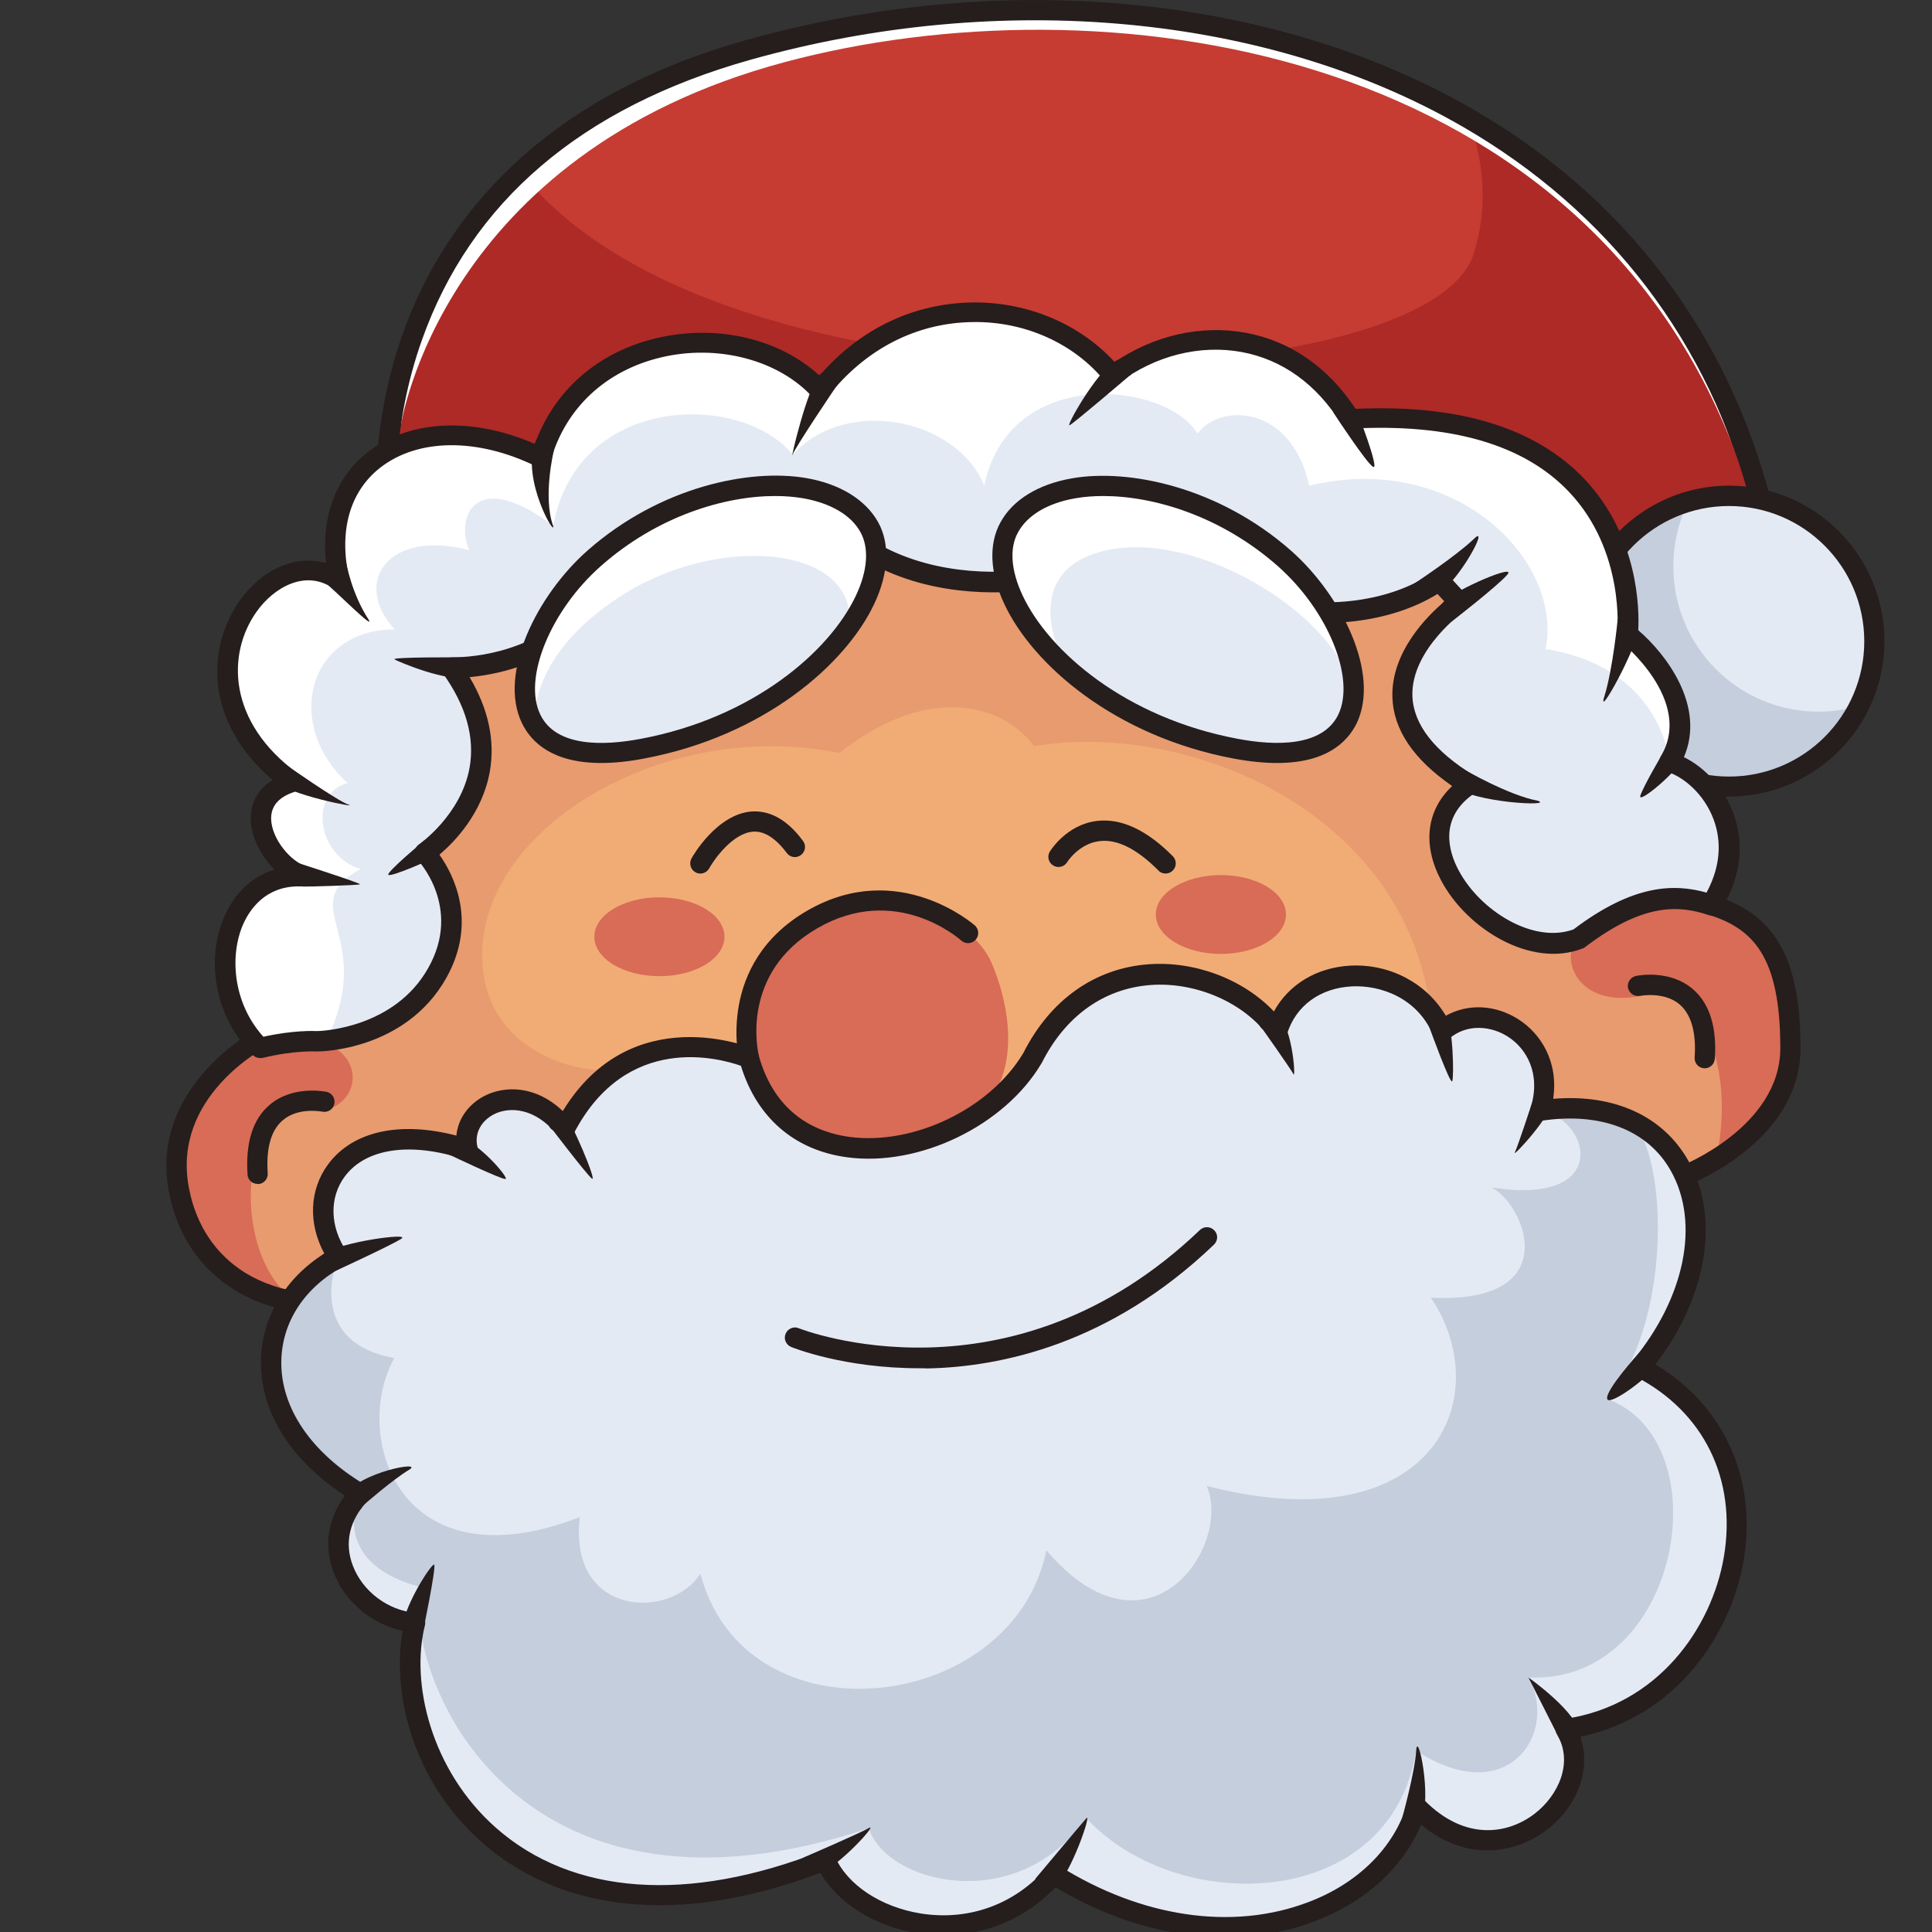 <?xml version="1.0" encoding="utf-8"?>

<svg version="1.1" id="Слой_1" xmlns="http://www.w3.org/2000/svg" xmlns:xlink="http://www.w3.org/1999/xlink" x="0px" y="0px"
	 viewBox="0 0 1024 1024" style="enable-background:new 0 0 1024 1024;" xml:space="preserve">
<rect x="0" y="0" width="1024" height="1024" fill="#333333" stroke="none"/>
<style type="text/css">
	.st0{fill:#C63C32;}
	.st1{fill:#AD2A27;}
	.st2{fill:#FFFFFF;}
	.st3{fill:#261D1D;}
	.st4{fill:#F1AC75;}
	.st5{opacity:0.4;fill:#DB8365;}
	.st6{fill:#D86C56;}
	.st7{fill:#C5CEDD;}
	.st8{fill:#E4EAF4;}
</style>
<g>
	<path class="st0" d="M949,312.8h-27.2c0,0-77.1-25.1-105.5,9.6C788,357,205.8,284.2,205.8,284.2s-17-111.9,69.9-193.3
		c28-26.2,66.8-49.3,120.5-64.4C526.7-10.2,670.6,0.2,778.5,62.8c74,43,131.1,110.5,155,204.4C945,286.7,949,312.8,949,312.8z"/>
	<path class="st1" d="M949,312.8h-27.2c0,0-77.1-25.1-105.5,9.6C788,357,205.8,284.2,205.8,284.2s-17-111.9,69.9-193.3
		c106.9,135.9,480.9,120.4,505.3,43.8c8.1-25.3,5.2-49.9-2.6-71.8c74,43,131.1,110.5,155,204.4C945,286.7,949,312.8,949,312.8z"/>
	<path class="st2" d="M212.5,225.4c0,0,21.3-143.8,203.5-192.5C582.4-11.6,834,22.2,918,235.3C881.8,135.3,808,37,623.1,10.6
		C439.1-14.2,218,53.7,212.5,225.4z"/>
	<path class="st3" d="M746.7,337.1c-46,0-121.5-3.8-246.7-15.5c-147.5-13.7-293.4-31.9-294.8-32.1c-2.4-0.3-4.3-2.1-4.6-4.5
		c-0.3-2.1-7.4-50.9,12.9-108.2c18.8-52.9,65.5-122.8,181.4-155.4c135.8-38.2,280-24.6,385.6,36.4
		c80.5,46.4,135.1,118.2,158.1,207.4c11.5,20.1,15.6,45.7,15.8,46.8c0.2,1.5-0.2,3.1-1.2,4.3c-1,1.2-2.5,1.9-4.1,1.9h-27.2
		c-0.6,0-1.1-0.1-1.7-0.3c-0.7-0.2-74-23.6-99.7,7.9C817.4,329.5,811.2,337.1,746.7,337.1z M210.7,279.3
		c24.9,3.1,157,19.2,290.3,31.6c274,25.5,307.5,12.6,311.2,8c29-35.5,101.4-14.4,110.5-11.5h19.9c-1.9-8.6-6.1-24.7-13.6-37.5
		c-0.3-0.4-0.4-0.9-0.6-1.4C906.2,181.8,853.2,112.1,775,67C671.9,7.5,530.8-5.7,397.7,31.7c-89.5,25.2-148.1,75.2-174.1,148.6
		C207.4,225.9,209.5,266.7,210.7,279.3z"/>
	<path class="st4" d="M949,555.5c1,49.9-56.3,67.6-56.3,67.6L834,672.8l-183,154.8c0,0-164.8-59.5-296.7-101
		c-77.9-24.5-144.4-42.8-158.5-38.8c-38,10.7-90.6-3.4-101-56.7c-10.4-53.3,44.8-81.5,44.8-81.5L205.8,303l541.7-35.9
		c0,0,142,138.6,159.6,212.5C933.9,488.1,948,505.6,949,555.5z"/>
	<path class="st5" d="M949,555.5c1,49.9-56.3,67.6-56.3,67.6L834,672.8c-33.2-20.6-72.3-58.7-74.6-124.2
		c-5.8-116.9-129.4-167.2-211.3-153.1c-17.5-23.6-58-32.5-103.2,3.6c-94-19.1-193.9,41.3-189.2,112c3.1,47,51.6,57.8,66.9,55.8
		l31.7,159.7c-77.9-24.5-144.4-42.8-158.5-38.8c-38,10.7-90.6-3.4-101-56.7c-10.4-53.3,44.8-81.5,44.8-81.5L205.8,303l541.7-35.9
		c0,0,142,138.6,159.6,212.5C933.9,488.1,948,505.6,949,555.5z"/>
	<path class="st6" d="M446.2,481.1c22.5-7,67.7,1.2,79.7,30c12,28.8,14.2,66.1-13.5,83C484.7,611,428.8,619.6,404,578
		C379.7,536.9,406.2,493.4,446.2,481.1z"/>
	<path class="st6" d="M839.4,492.3c-16,14.6-3.1,42.3,29.8,35.6c32.5-5.4,48.8,34.2,41.8,79.2c34.6-11.8,42.1-40.5,36.6-71.8
		c-5.5-31.3-27.6-64.1-61.8-59C861.3,482.4,839.4,492.3,839.4,492.3z"/>
	<path class="st6" d="M131,557.8c0,0,36.1-12.4,49.7,0c13.5,12.4,3.1,31.6-12.5,30.5c-15.7-1.1-31.9,4.4-33.6,29.6
		c-4.7,20.5,0,54.5,19.6,69.8c-41.8-11.5-55.9-33.7-59.9-60.3C90.3,601,109.9,566.4,131,557.8z"/>
	<path class="st7" d="M993.5,339.9c0,12.3-2.9,23.9-8,34.2c-12.6,25.4-38.8,42.8-69,42.8c-42.6,0-77-34.5-77-77
		c0-35.1,23.4-64.7,55.5-73.9c6.8-2,14.1-3.1,21.5-3.1C959,262.8,993.5,297.3,993.5,339.9z"/>
	<path class="st8" d="M993.5,339.9c0,12.3-2.9,23.9-8,34.2c-6.8,2-14.1,3.1-21.6,3.1c-42.6,0-77-34.5-77-77c0-12.3,2.9-24,8-34.3
		c6.8-2,14.1-3.1,21.5-3.1C959,262.8,993.5,297.3,993.5,339.9z"/>
	<path class="st3" d="M916.4,422.2c-45.4,0-82.4-37-82.4-82.4s37-82.4,82.4-82.4s82.4,37,82.4,82.4S961.9,422.2,916.4,422.2z
		 M916.4,268.2c-39.5,0-71.7,32.1-71.7,71.7c0,39.5,32.1,71.7,71.7,71.7s71.7-32.1,71.7-71.7C988.1,300.3,955.9,268.2,916.4,268.2z"
		/>
	<path class="st3" d="M651.1,832.9c-0.6,0-1.2-0.1-1.8-0.3c-167-60.3-425.3-147.2-451.9-139.7c-24.9,7-52.2,3.6-72.9-9.1
		C106,672.5,94,654.6,89.6,632.1c-9.9-50.3,34.9-79.9,45.4-86.1l65.6-244.3c0.6-2.2,2.5-3.8,4.8-4l541.7-35.9c1.5-0.1,3,0.5,4.1,1.5
		c5.8,5.6,139.7,137.1,160.3,212.2c30.3,10.6,42.8,34,42.8,80c0,46.5-51.1,69.1-58.8,72.3L654.5,831.7
		C653.5,832.5,652.3,832.9,651.1,832.9z M200.4,682c60,0,397.1,120.6,449.6,139.5L889.3,619c0.5-0.4,1-0.7,1.5-0.9
		c0.5-0.2,52.8-20.8,52.8-62.6c0-48.9-14.6-63.3-38.1-70.7c-1.8-0.6-3.2-2-3.6-3.9c-16-67.3-140.3-192.3-156.4-208.2L210,308.1
		l-65.2,242.8c-0.4,1.5-1.4,2.7-2.7,3.4l0,0c-2.1,1.1-51.5,27-41.9,75.7c3.8,19.6,14.2,35,29.9,44.7c18,11,42.6,14.1,64.4,7.9
		C195.9,682.2,197.9,682,200.4,682z M139.6,549.5L139.6,549.5L139.6,549.5z"/>
	<g>
		<path class="st8" d="M907.1,479.7c-16-5.3-36.5-8-70.4,17.8c-41,16-103.4-50.8-58-81.6c-76.7-46.8-5.3-96.7-5.3-96.7
			s0,0-10.7-11.6C719.9,338,635.3,327.3,612.1,280c-25,27.6-115,47.2-167.6,0c-18.7,25-78.4,44.6-120.3,21.4
			c-3.6,18.7-33,51.7-84.9,52.6c42.6,59.7-14.1,98-14.1,98s26.7,27.6,6.5,63.7c-16.2,28.7-46.8,34.6-58.7,35.9
			c-3.1,0.3-4.9,0.3-4.9,0.3s-12.5-0.9-30.3,3.6c-33-33-19.6-93.6,23.2-90.9c-17.8-5.4-37.5-40.1-6.3-49.9
			c-72.2-52.6-13.4-133.7,25-107c-14.2-65.1,45.5-95.4,107-65.1c19.6-68.6,109.7-77.5,148-35.7c44.6-57,120.3-50.8,155.1-8
			c36.5-27.6,93.6-28.5,125.7,23.2c160.5-8.9,147.1,114.1,147.1,114.1s42.8,33.9,22.3,67.7C905.4,410.2,930.3,442.3,907.1,479.7z"/>
		<path class="st2" d="M884.9,403.9c0,0-3.9-50.1-65.7-59.9c9.4-46.4-47.2-105.3-125.3-86.6c-9.4-43-47.2-43.9-59.2-27.6
			c-16.3-27.5-99.9-36.6-113,27.6c-14.8-36.2-74-47.3-101.5-16.4c-27.4-33.5-114.2-32.4-127,37.7c-39.5-30-52.3-6.9-44.6,12.9
			c-42-11.2-62.6,16.3-39.5,42c-45.5,0-59.2,49.8-24.9,81.5c-20.6,5.2-16.3,38.6,6.9,45.5c-36,19.7,9.2,35-18.1,90.8v0
			c-3.1,0.3-4.9,0.3-4.9,0.3s-12.5-0.9-30.3,3.6c-33-33-19.6-93.6,23.2-90.9c-17.8-5.4-37.5-40.1-6.3-49.9
			c-72.2-52.6-13.4-133.7,25-107c-14.2-65.1,45.5-95.4,107-65.1c19.6-68.6,109.7-77.5,148-35.7c44.6-57,120.3-50.8,155.1-8
			c36.5-27.6,93.6-28.5,125.7,23.2c160.5-8.9,147.1,114.1,147.1,114.1S905.4,370.1,884.9,403.9z"/>
		<path class="st3" d="M137.8,560.8c-1.4,0-2.8-0.6-3.8-1.6c-19.6-19.6-25.6-50-14.8-74c5.6-12.4,14.8-20.8,26.3-24.3
			c-7.3-7.3-12.5-17.6-12.6-26.9c0-5.5,1.6-14.4,11.6-20.6c-36.3-31-35-70.4-17.3-95.2c12.1-17,30-24.3,45.6-19.7
			c-2.6-24.5,5.1-45.6,22.1-58.8c22.1-17.3,55.6-18.8,88.6-4.4c10.3-28.5,33.5-48.8,64.6-56.1c31.9-7.5,65,0.3,86.3,19.9
			c21.3-24.8,50-38.5,81.4-38.8c0.3,0,0.7,0,1,0c28.6,0,55.8,11.7,74,31.6c20.9-14.2,46-19.9,69.6-15.5
			c23.6,4.4,43.6,18.3,58.1,40.3c54.7-2.5,95.4,10,121.2,37.1c28.8,30.4,29.2,69.2,28.6,80.2c15,12.9,35.8,40.4,24.2,67.3
			c11.3,5.5,21.2,16.5,26.1,29.5c4.4,11.7,6.8,30.1-6.7,51.9c-1.3,2.1-3.9,3-6.3,2.3c-15.6-5.2-34.4-6.7-65.5,17
			c-0.4,0.3-0.8,0.6-1.3,0.7c-27.4,10.7-61.6-10.5-75.1-36.3c-9.9-18.9-7.6-37,6-49.8c-20.5-14.1-31.2-29.9-31.7-47.1
			c-0.7-23.9,18.4-43,27.6-50.7l-3.7-4c-24.5,15.2-60.9,19.6-94.3,11.1c-25.7-6.6-45.6-19.6-56.8-37.2
			c-15.6,12.9-43.2,22.6-71.7,24.8c-21.6,1.6-61.6,0.3-94-25.9c-22,23.3-75.7,40.5-117.6,21.5c-8.2,20.9-36.7,45.8-78.6,49.8
			c10,16.9,13.6,33.7,10.7,50.1c-4,22.3-19,37.5-26.7,44c7.1,10,20.6,35.2,3.6,65.4c-21.6,38.3-66.3,38.9-68.2,38.9
			c-0.1,0-0.3,0-0.4,0l0,0c-0.1,0-12-0.7-28.6,3.4C138.7,560.8,138.3,560.8,137.8,560.8z M158.2,469.8c-17.6,0-25.8,12.3-29.2,19.8
			c-7.3,16.3-5.9,41.6,10.6,59.9c15.6-3.5,26.8-3.1,28.7-3c2.7-0.1,40.9-1.7,58.7-33.5c18.1-32.1-5.4-57-5.7-57.3
			c-1.1-1.1-1.6-2.7-1.5-4.3c0.2-1.6,1-3,2.3-3.9c0.2-0.1,22.3-15.5,26.8-40.7c2.8-16-1.9-32.8-14.1-49.8c-1.2-1.6-1.3-3.8-0.4-5.5
			c0.9-1.8,2.7-2.9,4.7-3c49.4-0.8,76.7-32.3,79.7-48.2c0.3-1.7,1.4-3.1,3-3.9c1.6-0.7,3.4-0.7,4.9,0.2c39.7,22,96.2,3.1,113.5-19.9
			c0.9-1.2,2.3-2,3.8-2.1c1.5-0.2,3,0.3,4.1,1.3c30,26.9,69.4,28.3,90.2,26.7c29.6-2.3,57.7-12.8,69.9-26.3c1.2-1.3,3-2,4.7-1.7
			c1.8,0.2,3.3,1.4,4.1,3c8.7,17.8,27.7,31.2,53.3,37.7c32.3,8.2,67.4,3.5,89.4-12.1c2.2-1.6,5.2-1.2,7,0.7l10.7,11.6
			c1.1,1.1,1.6,2.7,1.4,4.2c-0.2,1.5-1,2.9-2.3,3.8c-0.3,0.2-28.7,20.5-27.9,45.4c0.5,15,11.6,29.3,32.9,42.3c1.6,1,2.5,2.6,2.6,4.5
			c0,1.8-0.8,3.5-2.4,4.6c-19.4,13.1-13.8,31.2-8.7,40.8c11.3,21.5,39.6,39.3,61,31.5c32.1-24.3,53.7-24.2,70.5-19.5
			c8.9-16.5,7-30.1,3.7-38.9c-5.2-13.8-16.3-22.7-25-25.3c-1.6-0.5-2.9-1.7-3.4-3.2c-0.6-1.5-0.4-3.3,0.4-4.7
			c17.8-29.5-20.6-60.5-21-60.8c-1.4-1.1-2.2-3-2-4.8c0-0.4,4.2-43.3-25.6-74.7c-23.9-25.2-62.9-36.4-115.8-33.5
			c-1.9,0.1-3.8-0.9-4.9-2.5c-13-21-31.2-34.1-52.7-38.1c-22.2-4.1-46,1.9-65.2,16.4c-2.3,1.7-5.6,1.3-7.4-0.9
			c-16.2-20-42.3-31.8-69.8-31.4c-30,0.3-57.2,14.3-76.9,39.4c-1,1.2-2.4,2-4,2.1c-1.6,0.1-3.1-0.6-4.2-1.7
			c-18-19.7-50.2-28.2-80.2-21.1c-29.3,6.9-50.7,26.8-58.6,54.6c-0.4,1.5-1.5,2.8-3,3.4c-1.5,0.6-3.1,0.6-4.5-0.1
			c-31.1-15.3-62.8-15.1-82.9,0.6c-16.1,12.6-22,33.4-16.5,58.5c0.5,2.2-0.4,4.4-2.3,5.6c-1.8,1.2-4.2,1.2-6-0.1
			c-14.6-10.2-31.4-0.8-40.7,12.3c-15.8,22.2-15.6,58.5,22,85.9c1.6,1.2,2.5,3.2,2.1,5.2s-1.8,3.6-3.7,4.3
			c-8.5,2.7-12.7,7.4-12.7,14.2c0.1,10.7,10.4,23,18.9,25.5c2.6,0.8,4.2,3.4,3.7,6.1c-0.5,2.7-2.9,4.6-5.6,4.4
			C159.8,469.8,159,469.8,158.2,469.8z M168.1,546.5L168.1,546.5L168.1,546.5z"/>
		<path class="st8" d="M450.2,331.9L450.2,331.9c-19.5,27.8-58.3,55.3-109.7,65c-31.1,5.8-49-0.3-57.1-12.4
			c-14.6-21.9,2.8-63.2,31.6-88.6c52.8-46.4,127.4-49.1,145.6-16.4C468.1,292.9,463.9,312.4,450.2,331.9z"/>
		<path class="st8" d="M717.3,368.9c-1.8,21.5-19.6,36-62.2,28c-37.8-7.1-68.8-23.9-90.3-43.3C536.6,328,524.6,298,535,279.4
			c18.2-32.8,92.8-30,145.6,16.4C703.5,316,719.2,346.3,717.3,368.9z"/>
		<path class="st2" d="M450.2,331.9c4.3-43-68.9-49.3-120.5-16.4c-51.7,32.9-46.3,69-46.3,69c-14.6-21.9,2.8-63.2,31.6-88.6
			c52.8-46.4,127.4-49.1,145.6-16.4C468.1,292.9,463.9,312.4,450.2,331.9z"/>
		<path class="st3" d="M318.7,404.4c-25.7,0-37-10.8-42-21c-12.9-26.4,8-68.1,34.8-91.7l0,0c38.3-33.7,85.8-43.5,115.9-38.3
			c17.8,3.1,31.3,11.4,38,23.3c6.4,11.5,5.7,26.9-2,43.3c-15.2,32.3-58.7,70.1-121.8,82C332.8,403.7,325.3,404.4,318.7,404.4z
			 M410.9,262.9c-27,0-62.5,10.7-92.3,37l0,0c-26.8,23.6-41.6,59.7-32.2,78.9c8.4,17.3,33.6,16.5,53.2,12.8
			c59.4-11.1,100.1-46.2,114.1-76c6.2-13.2,7-25.1,2.4-33.5c-5-9.1-15.8-15.4-30.4-18C421,263.3,416.1,262.9,410.9,262.9z
			 M315,295.8L315,295.8L315,295.8z"/>
		<path class="st2" d="M717.3,368.9c-5.2-40.4-80.8-88.2-130.6-77.3c-50.4,11-21.9,61.9-21.9,61.9C536.6,328,524.6,298,535,279.4
			c18.2-32.8,92.8-30,145.6,16.4C703.5,316,719.2,346.3,717.3,368.9z"/>
		<path class="st3" d="M676.9,404.4c-6.6,0-14.2-0.7-22.8-2.3c-63.1-11.8-106.7-49.7-121.8-82c-7.7-16.4-8.4-31.8-2-43.3
			c6.6-12,20.1-20.2,38-23.3c30.1-5.2,77.6,4.6,115.9,38.3c26.7,23.5,47.6,65.2,34.8,91.7C713.9,393.7,702.6,404.4,676.9,404.4z
			 M584.7,262.9c-5.2,0-10.2,0.4-14.7,1.2c-14.6,2.5-25.4,8.9-30.4,18c-4.7,8.4-3.8,20.3,2.4,33.5c14,29.8,54.7,64.9,114.1,76
			c19.6,3.7,44.8,4.4,53.2-12.8c9.3-19.2-5.4-55.3-32.2-78.9l0,0C647.2,273.6,611.7,262.9,584.7,262.9z"/>
		<path class="st3" d="M769.7,329.2c0,0,23.8-18.4,29.2-24.6c5.4-6.2-26.8,7.6-33.4,14C759,325,764.6,333.2,769.7,329.2z"/>
		<path class="st3" d="M749.9,309.1c0,0,22.1-14.6,31.2-23.4c9-8.8-8.1,23.2-19.2,29C749.9,318.8,743.9,313.8,749.9,309.1z"/>
		<path class="st3" d="M857.4,328.3c0,0-2.5,26.1-7,40.6c-4.5,14.1,17.7-26.3,17.7-35.1C868.1,325,861.1,316.1,857.4,328.3z"/>
		<path class="st3" d="M776.1,407.9c0,0,23.4,13.6,38.9,16.5c9.3,3.1-33.6,1.3-45.4-7.9C757.8,407.2,768.9,402.2,776.1,407.9z"/>
		<path class="st3" d="M881.4,399.1c0,0-10.6,17.9-12,22.7c-1.4,4.8,20.6-13.4,22.9-20.7S887.5,388.2,881.4,399.1z"/>
		<path class="st3" d="M706.9,218.9c0,0,17.8,27.3,21,28.6s-8.1-28.9-9.6-31S705.3,211.3,706.9,218.9z"/>
		<path class="st3" d="M598,199.7c0,0-28.8,24.6-31.1,25.7c-2.3,1.1,14.1-27.9,23.7-33.7S605.4,194.7,598,199.7z"/>
		<path class="st3" d="M442.9,205.3c0,0-21.5,31.8-22.8,35.7c-1.5,4.2,7.7-35.3,14.1-42.1C440.7,192.1,448.9,198.3,442.9,205.3z"/>
		<path class="st3" d="M293.5,239c0,0-5.9,24.5-0.3,39.8c1.1,6-16.5-24.3-9.8-43.7C288.3,223.8,294.8,229.5,293.5,239z"/>
		<path class="st3" d="M183.5,298.2c0,0,2.7,16.1,11.8,30.1c3.9,6.3-16.5-14-20.7-17.5C170.5,307.4,182.1,289.9,183.5,298.2z"/>
		<path class="st3" d="M244.7,348.4c0,0-37.9-0.2-35.6,1.1s28.3,12.4,39.7,9.4C260.2,355.8,256.7,349.6,244.7,348.4z"/>
		<path class="st3" d="M151.8,405.5c0,0,27,19,33,21c6,2-31.9-5-40.3-13.1C136,405.3,144.6,399.7,151.8,405.5z"/>
		<path class="st3" d="M225.1,445.3c0,0-19.8,16.5-19.3,18.3c0.5,1.8,24.6-8.6,26.9-10.6C235.1,450.9,233.8,441.8,225.1,445.3z"/>
		<path class="st3" d="M158.6,457.6c0,0,33,10.6,32.2,11.1c-0.8,0.5-27.7,1.3-30.2,1.2C158.2,469.8,148.6,458.2,158.6,457.6z"/>
	</g>
	<path class="st8" d="M829.9,916.4c20.7,34.7-34.7,86.4-78.9,41.3c-17.8,59.2-107.1,89.2-192.5,35.7
		c-39.4,45.1-106.1,27.2-121.1-7.5c-167.1,65.7-234.8-58.2-217.6-125.8c-31.7-2.8-55.7-40.4-28.9-68.5
		c-63.4-37.6-58.7-99.5-11.6-125.2c-22.5-32.2,2.7-78.6,68.4-57c-5.6-22.5,28.2-40.4,51.6-11.3c33.8-64.8,97.7-37.3,97.7-37.3
		c20.7,74.5,119.3,52.3,150.2,0c31.9-63.6,104.2-50.1,129.6-14.3c12.2-39.4,71.4-38.6,87.6,0c22.8-19.6,63.6,3.7,51.9,42.2
		c82.3-12.2,108.4,69.5,53,136.2C958.5,770.9,921.9,903.3,829.9,916.4z"/>
	<path class="st7" d="M810.1,889.1c16.1,28.5-10.1,70.8-59.5,38.8c-13.7,85.2-126.4,88.1-174.8,35.8
		c-37.3,52.2-106.2,34.4-115.3,5.3c-180.6,60-244-69.4-238.7-128.1c-49-13.7-31-49.4-31-49.4c-63.4-37.6-58.7-99.5-11.6-125.2
		c0,0-18.8,44.7,29.8,53.5c-22.8,40.8,2.1,121.5,98.3,84.3c-6.2,52.8,48.1,54.8,63.9,30c24.1,91.1,165.8,74.5,183.4-12.4
		c53.8,63.1,98.6-2.1,85-34.1c120.9,31,154-47.5,118.8-99.8c72.4,3.5,49.4-50.3,31.9-58.5c64.3,10.4,52.8-36.5,26-40.5
		c19.3-2.9,35.5-0.6,48.3,5.6c19.6,17.4,21.8,107.5-12.9,147C913,763.8,890.8,892.8,810.1,889.1z"/>
	<path class="st3" d="M649.4,1026.8c-29.6,0-60.7-9-89.9-26.5c-19.2,19.8-45.6,28.7-73.2,24.3c-22.6-3.5-42.2-15.9-51.5-32
		c-98.1,37-154.2,6.1-179.1-15.9c-37.6-33.1-48-80-42.3-112.3c-16.4-3.6-30.7-15.5-36.6-31.1c-5.3-13.9-3-28.4,6-40.6
		c-28.9-18.9-45-44.7-44.5-71.7c0.4-22.6,12.8-43.5,33.6-56.6c-8.6-15.8-8-33.9,2.1-47.4c13-17.5,38-22.9,67.9-15.1
		c0.8-8.8,6.3-16.7,15.2-21.2c10.4-5.2,26.7-5.6,41.2,8.2c36.5-60,100.2-33.4,100.8-33.1c1.5,0.6,2.6,1.9,3,3.5
		c8.8,31.7,31.1,41,48.2,43.3c34.1,4.5,74.5-15,92.1-44.5c14.2-28.1,37.7-44.8,66.1-47c24.9-1.9,50.6,8,66.7,25
		c7.8-14.3,22.7-23.4,40.7-24.3c21-1,40.4,9.5,50.4,26.6c11.6-6.6,26.4-6,38.7,2c11.3,7.3,21.2,21.9,18.2,42
		c32.4-2.7,58.3,9.1,71.7,32.9c16.9,30.1,10,71.9-17.5,107.9c36.2,21.5,54,60.6,46.8,103.7c-6.7,39.7-36,83.1-86.6,93.6
		c5.8,16.7-1,36.5-17.7,49.3c-15.7,12.1-41.9,17.9-66.7-2.7c-9.6,22.8-29.7,41.2-56.4,51.2C681.9,1024,665.9,1026.8,649.4,1026.8z
		 M558.5,988.1c1,0,2,0.3,2.8,0.8c43.7,27.4,91.8,34.5,131.8,19.4c26.5-9.9,45.7-28.9,52.7-52.1c0.5-1.8,2-3.2,3.9-3.7
		c1.8-0.5,3.8,0.1,5.1,1.5c21.6,22,44.4,18.2,58.6,7.3c12.6-9.7,20.7-27.3,11.8-42.1c-0.9-1.5-1-3.4-0.2-5.1c0.8-1.6,2.3-2.7,4.1-3
		c49.6-7.1,78.2-48.3,84.6-86c6.9-41.1-10.6-76.8-46.8-95.5c-1.4-0.7-2.5-2.1-2.8-3.7c-0.3-1.6,0.1-3.2,1.1-4.5
		c27.9-33.6,35.9-73.2,20.4-100.8c-12.1-21.6-37.1-31.3-68.4-26.6c-1.8,0.3-3.6-0.4-4.8-1.8c-1.2-1.4-1.6-3.3-1.1-5.1
		c5.6-18.4-2.5-31.5-12-37.6c-8.5-5.5-21.5-7.4-31.3,1.1c-1.3,1.1-3.1,1.5-4.7,1.2c-1.7-0.4-3.1-1.6-3.7-3.1
		c-8.5-20.2-28.4-26.6-42.9-25.9c-17,0.8-30,10.3-34.6,25.4c-0.6,1.9-2.3,3.4-4.3,3.7c-2,0.3-4-0.5-5.2-2.2
		c-12.8-18.1-38.7-29.5-63-27.6c-24.6,1.9-45,16.5-57.4,41.2c-0.1,0.1-0.1,0.2-0.2,0.3c-19.5,33-64.7,54.9-102.9,49.8
		c-27.9-3.7-47.9-20.9-56.4-48.5c-11.3-4-60.6-17.8-88.5,35.7c-0.8,1.6-2.4,2.7-4.2,2.9c-1.8,0.2-3.6-0.6-4.7-2
		c-11.7-14.5-25.3-15-33.3-11c-7.2,3.6-10.7,10.5-8.9,17.6c0.5,1.9-0.1,3.9-1.6,5.2c-1.4,1.3-3.5,1.8-5.3,1.2
		c-28.5-9.4-52.3-6-63.5,9.1c-8.3,11.2-7.9,26.8,1.1,39.8c0.9,1.2,1.2,2.8,0.8,4.3c-0.4,1.5-1.3,2.8-2.7,3.5
		c-20.5,11.2-32.5,29.5-32.8,50.3c-0.4,24.6,15.8,48.5,44.6,65.6c1.4,0.8,2.4,2.3,2.6,3.9c0.2,1.6-0.3,3.2-1.4,4.4
		c-9.7,10.2-12.5,22.4-7.9,34.4c5.2,13.7,18.6,23.8,33.5,25.1c1.6,0.1,3,1,3.9,2.2c0.9,1.3,1.2,2.9,0.8,4.4
		c-7.6,30.1,2.9,76.6,37.7,107.3c40.5,35.7,101.9,40.1,172.7,12.2c2.7-1.1,5.7,0.2,6.9,2.9c6.5,15.1,24.4,26.9,45.6,30.3
		c25.4,4,49.7-4.8,66.6-24.2C555.5,988.7,557,988.1,558.5,988.1z"/>
	<path class="st3" d="M487.2,725.2c-39.8,0-66.7-10.8-67.9-11.3c-2.7-1.1-4.1-4.3-2.9-7c1.1-2.7,4.3-4.1,7-2.9
		c1.4,0.6,112.3,43.9,212.6-52.1c2.1-2,5.5-2,7.6,0.2c2.1,2.1,2,5.5-0.2,7.6c-55.1,52.8-113,64.8-151.9,65.6
		C490,725.2,488.6,725.2,487.2,725.2z"/>
	<path class="st3" d="M397,566.2c-2.4,0-4.6-1.6-5.2-4c-0.1-0.5-12.4-51.4,36-79.5c48.3-28,88.5,7.5,88.9,7.8c2.2,2,2.4,5.4,0.4,7.6
		c-2,2.2-5.4,2.4-7.6,0.4c-1.4-1.2-34.9-30.5-76.3-6.5c-41.3,23.9-31.4,65.8-31,67.6c0.7,2.9-1,5.8-3.9,6.5
		C397.9,566.1,397.4,566.2,397,566.2z"/>
	<path class="st3" d="M617.8,463c-1.4,0-2.8-0.5-3.8-1.6c-11.3-11.4-21.8-16.7-31.1-15.6c-11,1.2-17.3,11.1-17.3,11.2
		c-1.6,2.5-4.9,3.3-7.4,1.7c-2.5-1.5-3.3-4.8-1.8-7.3c0.4-0.6,8.9-14.4,25.1-16.3c12.8-1.5,26.3,4.8,40.1,18.7
		c2.1,2.1,2.1,5.5,0,7.6C620.5,462.5,619.1,463,617.8,463z"/>
	<path class="st3" d="M371.2,463c-0.9,0-1.8-0.2-2.6-0.7c-2.6-1.4-3.5-4.7-2.1-7.3c0.5-1,13.4-23.6,32-24.9
		c9.8-0.6,19,4.6,27.1,15.6c1.8,2.4,1.3,5.7-1.1,7.5c-2.4,1.8-5.7,1.3-7.5-1.1c-5.9-7.9-11.9-11.7-17.8-11.3
		c-10.6,0.7-20.4,14.2-23.3,19.4C374.9,462,373.1,463,371.2,463z"/>
	<path class="st3" d="M903.6,566.2c-0.1,0-0.2,0-0.4,0c-3-0.2-5.2-2.7-5-5.7c0.9-13.3-1.8-22.7-7.8-28c-8.3-7.2-21-4.7-21.1-4.7
		c-2.9,0.6-5.7-1.2-6.4-4.1c-0.6-2.9,1.2-5.7,4.1-6.4c0.7-0.2,17.9-3.7,30.3,7c8.8,7.6,12.7,20,11.6,36.8
		C908.7,564,906.4,566.2,903.6,566.2z"/>
	<path class="st3" d="M136.5,627.5c-2.8,0-5.2-2.2-5.3-5c-1.1-16.9,2.8-29.3,11.6-36.8c12.4-10.7,29.6-7.1,30.3-7
		c2.9,0.6,4.7,3.5,4.1,6.4c-0.6,2.9-3.5,4.7-6.4,4.1l0,0c-0.1,0-12.8-2.6-21.1,4.7c-6.1,5.3-8.7,14.7-7.8,28c0.2,3-2.1,5.5-5,5.7
		C136.7,627.5,136.6,627.5,136.5,627.5z"/>
	<path class="st3" d="M293.1,599.1c0,0,16.9,22.2,20.5,25.5c3.6,3.3-11.4-32.3-15.4-35.6S286.4,594.8,293.1,599.1z"/>
	<path class="st3" d="M239.2,612.5c0,0,26.4,12.6,28.7,12.4c2.3-0.2-14.8-20.4-26.1-22.8S232.4,610.5,239.2,612.5z"/>
	<path class="st3" d="M177,674c0,0,30.9-14.2,35.8-17.5c4.9-3.3-32.5,1.8-41,8C163.3,670.7,169.4,680.3,177,674z"/>
	<path class="st3" d="M192.5,797.9c0,0,15.4-13.5,24.2-18.8c8.9-5.3-27.3,1.3-33.9,13.8C176.2,805.3,186.6,807.8,192.5,797.9z"/>
	<path class="st3" d="M224,865.8c0,0,7.4-35.5,6.1-36.5c-1.3-1-17.5,24.1-16.8,35.2S223.9,874.6,224,865.8z"/>
	<path class="st3" d="M426.9,984.1c0,0,28.3-12.2,33.6-15.2c5.3-3-15.8,20.2-25.7,23.7C424.8,996.2,417,988.5,426.9,984.1z"/>
	<path class="st3" d="M548.9,995.6c0,0,24-28.6,26.9-31.9c3-3.3-7.9,29-16.4,36.6S546,1001.6,548.9,995.6z"/>
	<path class="st3" d="M743.2,963.5c0,0,6.7-24.1,7.4-35.6c0.7-11.5,8.6,24.6,2.6,37.8S740.7,972.9,743.2,963.5z"/>
	<path class="st3" d="M826.3,921.1l-16.2-32c0,0,27.2,19.1,27.6,31.4C838,932.8,831.9,932.1,826.3,921.1z"/>
	<path class="st3" d="M868.7,717.1c0,0-17.5,19.2-16.9,24.2c0.7,4.9,25-13.4,25.7-18C878.1,718.6,872.1,712.8,868.7,717.1z"/>
	<path class="st3" d="M811.7,585.5c0,0-7.2,22-8.8,25.3c-1.6,3.3,19.9-19.8,20.4-28.3S815,575.5,811.7,585.5z"/>
	<path class="st3" d="M757.9,545.3c0,0,10.8,29.8,11.8,27.8c1-2,0.5-29-3.2-34.5C762.8,533.1,754.6,536.3,757.9,545.3z"/>
	<path class="st3" d="M669.3,545.6c0,0,15,21.2,16.3,23.8c1.3,2.6-0.7-28.8-10.2-33.1C665.8,532,664.5,541.9,669.3,545.6z"/>
	<ellipse class="st6" cx="647.1" cy="484.7" rx="34.5" ry="20.9"/>
	<ellipse class="st6" cx="349.5" cy="496.5" rx="34.5" ry="20.9"/>
</g>
</svg>
